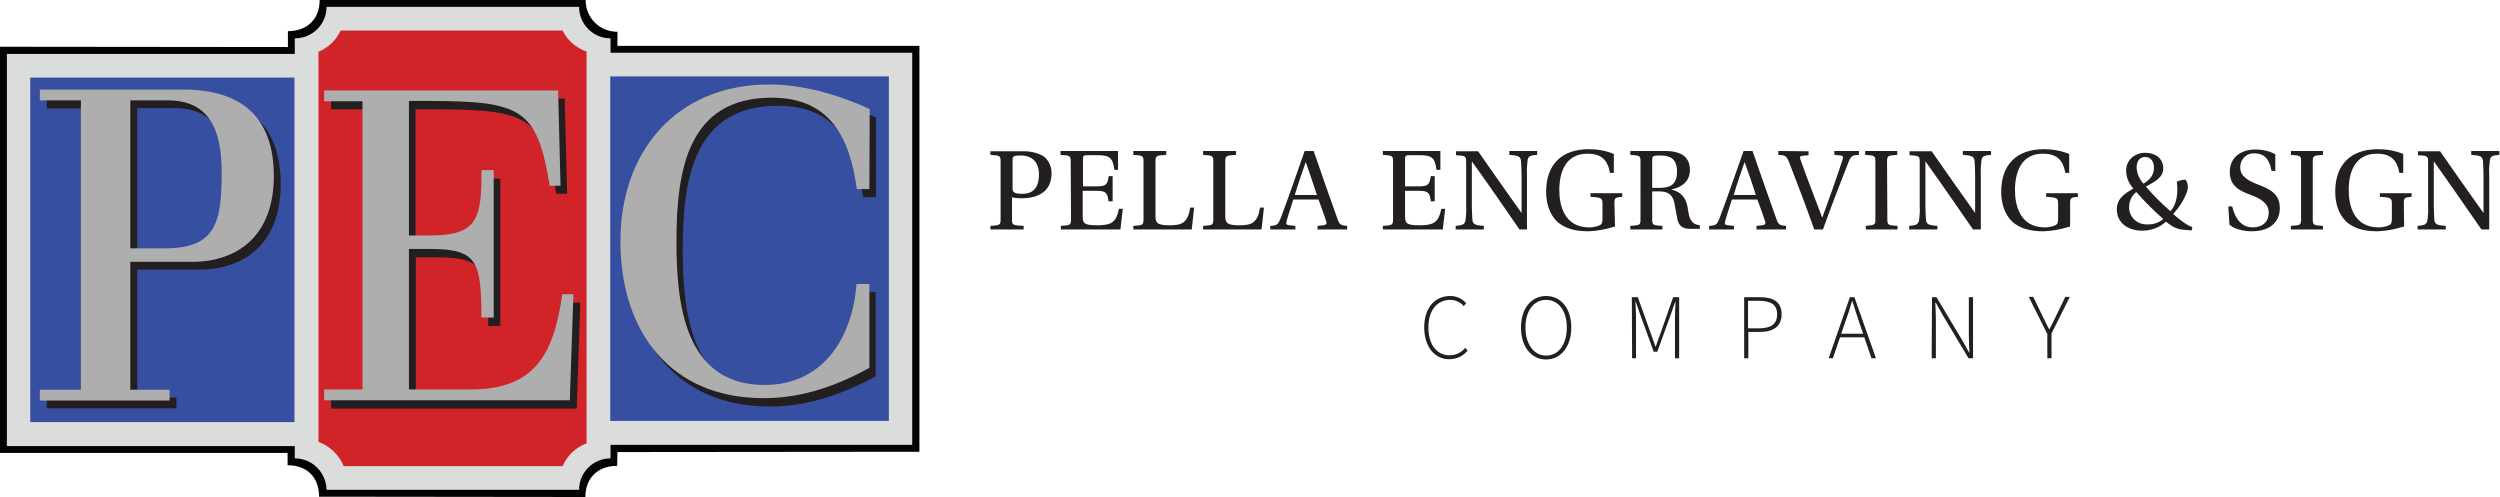 <?xml version="1.0" encoding="UTF-8"?> <!-- Generator: Adobe Illustrator 24.0.1, SVG Export Plug-In . SVG Version: 6.00 Build 0) --> <svg xmlns="http://www.w3.org/2000/svg" xmlns:xlink="http://www.w3.org/1999/xlink" id="Layer_1" x="0px" y="0px" viewBox="0 0 834.5 165.9" style="enable-background:new 0 0 834.5 165.9;" xml:space="preserve"> <style type="text/css"> .st0{fill:#030303;} .st1{fill:#DBDDDD;} .st2{fill:#374FA0;} .st3{fill:#D12429;} .st4{fill:#231F20;} .st5{fill:#AFAEAE;} </style> <title>PEC-LOGO_Horz-2019-CMYK</title> <path class="st0" d="M306.8,150.8l-100.7,0.1c0,0-0.1,3.8-0.1,4.6c-6.4,0-10.6,4-10.6,10.4l-88.9-0.1c0-6.7-4.2-10.5-10.5-10.5 c0-1,0-4.1,0-4.1H0V15.6l96.1,0.1c0,0,0-2.9,0-5.3c6.3,0,10.6-3.9,10.6-10.4h88.8c-0.1,5.7,4.4,10.4,10.2,10.6c0.1,0,0.2,0,0.4,0 c0,1.4,0,4.7,0,4.7h100.8V150.8z"></path> <path class="st1" d="M304.5,17.6H203.8v-4.8l0,0c-5.8,0-10.5-4.7-10.5-10.5v0l0,0h-84.3c0,5.8-4.7,10.5-10.6,10.5V18H2.3v130.9h96.1 v4.1c5.8,0,10.5,4.7,10.6,10.5h84.3c0-5.8,4.7-10.5,10.5-10.5v-4.5h100.7V17.6z"></path> <rect x="10.1" y="25.9" class="st2" width="88.2" height="115"></rect> <rect x="203.7" y="25.5" class="st2" width="93" height="115"></rect> <path class="st3" d="M187.8,10.2h-74.1c-1.5,3.2-4.1,5.7-7.4,7.1v130.2c3.8,1.4,6.9,4.3,8.4,8.1h73.1c1.5-3.5,4.4-6.3,8-7.6V17.2 C192.3,16,189.4,13.5,187.8,10.2z"></path> <path class="st4" d="M29.2,36.2H15.6v-3.6h47.9c19.1,0,30.2,9,30.2,28.9S81.5,90,66.4,90H45.8v42.7h13.1v3.6H15.6v-3.6h13.7V36.2z M45.8,85.5h11.5c17.1,0,19-8.6,19-25.4c0-13.8-3.9-24-18-24H45.8V85.5z"></path> <path class="st4" d="M292.4,65.8h-4.3c-2.3-17.2-8.9-30.5-28.4-30.5c-28,0-31.8,24.2-31.8,47.9c0,20,2.3,48,29.4,48 c19.8,0,29.4-16,30.7-33.7h4.3v28.1c-12.8,6.9-23.9,10.1-35.4,10.1c-30.8,0-47.7-22-47.7-52.4c0-30.2,18.9-52.3,49.7-52.3 c11.2,0,23.1,3.4,33.5,8.2V65.8z"></path> <path class="st5" d="M27,33.5H13.3v-3.6h47.9c19.2,0,30.2,9,30.2,28.9c0,20-12.2,28.6-27.3,28.6H43.5v42.7h13.1v3.6H13.3v-3.6H27 V33.5z M43.5,82.9H55c17.1,0,19-8.6,19-25.4c0-13.8-3.9-24-18-24H43.5V82.9z"></path> <path class="st5" d="M290.2,63.1H286c-2.3-17.2-9-30.5-28.4-30.5c-28,0-31.8,24.2-31.8,47.9c0,20,2.3,48,29.4,48 c19.7,0,29.4-16,30.7-33.7h4.3v28c-12.8,7-23.9,10.1-35.4,10.1c-30.8,0-47.7-22-47.7-52.4c0-30.2,18.9-52.3,49.7-52.3 c11.2,0,23.1,3.4,33.5,8.2L290.2,63.1z"></path> <path class="st4" d="M188.5,32.9l0.8,31.8h-3.6c-4.2-25.6-9.3-28.2-40.4-28.2h-6.6v44.9h7.4c15.8,0,16.9-6.2,16.8-21.8h4.1v49.2H163 c-0.1-18.1-1-22.9-16.8-22.9h-7.4v46.9h20.6c20.9,0,27.7-11.1,30.6-31.8h3.7l-1.2,35.4h-82v-3.6h12.8V36.5h-12.8v-3.6"></path> <path class="st5" d="M186.3,30.2l0.8,31.8h-3.6c-4.2-25.6-9.3-28.3-40.4-28.3h-6.6v44.9h7.4c15.8,0,16.9-6.2,16.8-21.8h4.1V106h-4.1 c-0.1-18.1-1-22.9-16.8-22.9h-7.4v46.9h20.6c20.9,0,27.7-11.1,30.6-31.8h3.7l-1.2,35.4h-82v-3.6h12.8V33.8h-12.8v-3.6"></path> <path class="st4" d="M330.6,76.6v-1.2c3.3-0.2,3.4-0.3,3.4-2.4V54.1c0-2.1-0.1-2.2-3.4-2.4v-1.2h10.6c2.4-0.1,4.8,0.4,6.9,1.5 c1.9,1.3,3,3.6,2.9,5.9c0,4.7-2.7,6.8-5.6,7.7c-1.4,0.4-2.9,0.6-4.4,0.6c-1.1,0-2.1-0.1-3.2-0.3V73c0,2.1,0,2.2,3.9,2.4v1.2 L330.6,76.6z M338,63.1c0,1.2,1,1.6,3.3,1.6c3.4,0,5.5-1.9,5.5-6.5c0-4.1-2.3-6.3-6.1-6.3c-2.4,0-2.7,0.3-2.7,1.4L338,63.1z"></path> <path class="st4" d="M357.4,54.1c0-2.1-0.1-2.2-3.4-2.4v-1.3h19.2v6.3H372c-0.6-3.9-1.4-4.9-5.7-4.9h-3.4c-1.2,0-1.4,0.2-1.4,1.4v9 h4.9c3.2,0,3.3-1.1,3.7-3.4h1.3v8.4H370c-0.3-2.4-0.5-3.5-3.7-3.5h-4.9V72c0,2.5,0.4,3.2,4.8,3.2c4.7,0,6.4-0.9,7.3-5.5h1.3 l-0.8,6.9h-19.9v-1.2c3.3-0.2,3.4-0.3,3.4-2.4L357.4,54.1z"></path> <path class="st4" d="M385.7,72c0,2.4,0.5,3.2,4.8,3.2c4,0,6-0.8,6.8-5.9h1.3l-0.8,7.3h-19.5v-1.2c3.3-0.2,3.4-0.3,3.4-2.4V54.1 c0-2.1-0.1-2.2-3.4-2.4v-1.3h11v1.3c-3.5,0.2-3.6,0.3-3.6,2.4L385.7,72z"></path> <path class="st4" d="M409,72c0,2.4,0.5,3.2,4.8,3.2c4,0,6-0.8,6.8-5.9h1.3l-0.8,7.3h-19.5v-1.2c3.3-0.2,3.4-0.3,3.4-2.4V54.1 c0-2.1-0.1-2.2-3.4-2.4v-1.3h11v1.3c-3.5,0.2-3.6,0.3-3.6,2.4L409,72z"></path> <path class="st4" d="M439.8,76.6v-1.2l1.8-0.2c1.2-0.1,1.4-0.6,1-1.6c-0.6-1.8-2-5.8-2.5-7h-8.4c-0.8,2.7-1.6,4.8-2.2,7.1 c-0.3,1-0.2,1.4,0.9,1.5l2,0.2v1.2H424v-1.2c2.4-0.1,2.7-0.6,3.5-2.6c2.7-7.1,5.4-15.1,8-22.4h3c2.1,6.2,6,17.2,8,22.8 c0.7,1.9,1.1,2,3.2,2.2v1.2L439.8,76.6z M435.9,54.2h-0.1c-1.1,3.2-2.5,7.2-3.6,10.9h7.4C438.7,62.4,436.8,56.7,435.9,54.2 L435.9,54.2z"></path> <path class="st4" d="M465,54.1c0-2.1-0.1-2.2-3.4-2.4v-1.3h19.2v6.3h-1.3c-0.5-3.9-1.4-4.9-5.7-4.9h-3.4c-1.2,0-1.4,0.2-1.4,1.4v9 h4.9c3.2,0,3.3-1.1,3.7-3.4h1.3v8.4h-1.3c-0.3-2.4-0.5-3.5-3.7-3.5H469V72c0,2.5,0.4,3.2,4.8,3.2c4.7,0,6.4-0.9,7.3-5.5h1.3 l-0.8,6.9h-20v-1.2c3.3-0.2,3.4-0.3,3.4-2.4L465,54.1z"></path> <path class="st4" d="M507.2,76.6C502,69,496.8,61.5,491.4,54h-0.1v14.7c0,1.6,0.1,3.2,0.2,4.8c0.2,1.6,1.4,1.7,3.8,1.9v1.2h-9.4 v-1.2c2-0.2,3-0.3,3.3-1.9c0.2-1.6,0.3-3.2,0.2-4.8V54.2c0-2.1-0.1-2.2-3.4-2.4v-1.3h7.4c4.2,6,9.6,13.8,14.5,20.6v0.1V58.4 c0-1.6-0.1-3.2-0.2-4.8c-0.2-1.6-1.4-1.7-3.9-1.9v-1.3h9.3v1.3c-2,0.2-3,0.2-3.2,1.9c-0.2,1.6-0.3,3.2-0.2,4.8v18.2H507.2z"></path> <path class="st4" d="M539.1,75.6c-2.9,0.9-5.8,1.5-8.8,1.6c-3.2,0-6.6-0.4-9.5-2.4s-4.7-5.9-4.7-10.8c0-8.8,4.9-14.2,14.3-14.2 c2.9,0,5.7,0.5,8.3,1.6v6.3h-1.3c-0.8-4.7-3.3-6.4-7.5-6.4c-7.4,0-9.4,6.3-9.4,12.2c0,4.6,1.4,12.4,10,12.4c1.1,0,2.2-0.2,3.2-0.6 c0.8-0.3,1.2-0.7,1.2-2V68c0-1.8-0.2-2.1-4-2.3v-1.2h10.6v1.2c-2.5,0.2-2.6,0.4-2.6,2.3L539.1,75.6z"></path> <path class="st4" d="M551.5,73c0,2.1,0.1,2.2,3.4,2.4v1.2h-10.7v-1.2c3.3-0.2,3.4-0.3,3.4-2.4V54.1c0-2.1-0.1-2.2-3.4-2.4v-1.3h11.6 c6.5,0,8.3,2.9,8.3,6.4s-2.6,5.8-6.1,6.4v0.1c4,1,5.1,3.7,5.5,7c0.4,2.6,1,4.6,3.9,4.9v1.2h-3.2c-2.3,0-3.8-0.8-4.3-3.3 c-0.4-1.8-0.8-4.7-1.1-5.8c-0.7-2.7-2.5-3.4-4.9-3.4h-2.4V73z M551.5,62.7h2.8c3.7,0,5.5-1.6,5.5-5.4c0-5-3.1-5.4-5.9-5.4 c-2.4,0-2.4,0.3-2.4,1.9V62.7z"></path> <path class="st4" d="M586.3,76.6v-1.2l1.8-0.2c1.2-0.1,1.4-0.6,1-1.6c-0.6-1.8-2-5.8-2.5-7h-8.5c-0.8,2.7-1.6,4.8-2.2,7.1 c-0.3,1-0.2,1.4,0.9,1.5l2,0.2v1.2h-8.3v-1.2c2.4-0.1,2.7-0.6,3.5-2.6c2.7-7.1,5.4-15.1,8-22.4h3c2.1,6.2,6,17.2,8,22.8 c0.7,1.9,1.1,2,3.2,2.2v1.2L586.3,76.6z M582.4,54.2h-0.1c-1.1,3.2-2.5,7.2-3.6,10.9h7.4C585.3,62.4,583.3,56.7,582.4,54.2 L582.4,54.2z"></path> <path class="st4" d="M603.7,50.5v1.3l-2,0.2c-0.9,0.1-1,0.4-0.7,1.3c2.2,6.2,4.9,13.1,7.2,19.2l0.1,0.1c2.2-6,4.9-13.6,6.8-19.5 c0.2-0.7,0.2-1.1-0.8-1.2l-2-0.2v-1.3h8.2v1.3c-2,0.1-2.5,0.2-3.3,2c-2.6,6.5-6,15.4-8.7,22.9h-2.9c-2.7-7.6-5.6-15.3-8.5-22.7 c-0.8-2-1.4-2.1-3.5-2.2v-1.3L603.7,50.5z"></path> <path class="st4" d="M630,73c0,2.1,0.1,2.2,3.4,2.4v1.2h-10.6v-1.2C626,75.1,626,75,626,73V54.1c0-2.1-0.1-2.2-3.4-2.4v-1.3h10.7 v1.3c-3.2,0.2-3.4,0.3-3.4,2.4L630,73z"></path> <path class="st4" d="M658.6,76.6c-5.3-7.6-10.4-15.1-15.8-22.6h-0.1v14.7c0,1.6,0.1,3.2,0.2,4.8c0.2,1.6,1.4,1.7,3.8,1.9v1.2h-9.4 v-1.2c2-0.2,3-0.3,3.3-1.9c0.2-1.6,0.3-3.2,0.2-4.8V54.2c0-2.1-0.1-2.2-3.4-2.4v-1.3h7.4c4.2,6,9.6,13.8,14.5,20.6v0.1V58.4 c0-1.6-0.1-3.2-0.2-4.8c-0.2-1.6-1.4-1.7-3.9-1.9v-1.3h9.4v1.3c-2,0.2-3,0.2-3.2,1.9c-0.2,1.6-0.3,3.2-0.2,4.8v18.2H658.6z"></path> <path class="st4" d="M691,75.6c-2.9,0.9-5.8,1.5-8.8,1.6c-3.2,0-6.6-0.4-9.5-2.4s-4.7-5.9-4.7-10.8c0-8.8,4.9-14.2,14.3-14.2 c2.9,0,5.7,0.5,8.4,1.6v6.3h-1.3c-0.8-4.7-3.3-6.4-7.5-6.4c-7.3,0-9.3,6.3-9.3,12.2c0,4.6,1.4,12.4,10,12.4c1.1,0,2.2-0.2,3.2-0.6 c0.8-0.3,1.2-0.7,1.2-2V68c0-1.8-0.2-2.1-4-2.3v-1.2h10.6v1.2c-2.5,0.2-2.6,0.4-2.6,2.3L691,75.6z"></path> <path class="st4" d="M722.1,56.2c0,3-2.6,4.3-5.8,6.1c2.5,2.9,5.3,5.7,8.2,8.2c1.9-2.1,2.3-5,2.3-7.6c0-0.7-0.1-1.5-0.2-2.2 c0.9-0.5,2-0.8,3-0.7c0.7,1.1,0.9,2.5,0.5,3.8c-1,2.8-2.6,5.4-4.7,7.6c1.6,1.5,4.6,3.9,6.4,4.4l-0.2,1.1l-1.4-0.1 c-3.3-0.2-4.4-0.6-7.2-2.8c-2.2,2-5,3-7.9,3c-4.8,0-8.5-2.6-8.5-7.1c0-3.7,2.6-5.2,5.5-7c-1.5-1.6-2.4-3.8-2.4-6 c0-3.3,2.7-5.9,6.4-5.9C719.5,51,722.1,52.9,722.1,56.2z M710.7,69.1c-0.1,3.1,2.4,5.7,5.6,5.8c0.1,0,0.3,0,0.4,0 c2,0.1,3.9-0.5,5.4-1.8c-3.2-2.8-6.2-5.8-9-9C711.6,65.2,710.7,67.1,710.7,69.1L710.7,69.1z M713.2,56c0.1,2,1,3.9,2.3,5.3 c2.3-1.4,3.5-3,3.5-5.3c0-2-1-3.6-2.9-3.6S713.2,53.8,713.2,56z"></path> <path class="st4" d="M758.2,57c-0.6-3.8-2.4-5.8-5.6-5.8c-2.5-0.2-4.6,1.7-4.8,4.2c0,0.2,0,0.4,0,0.6c0,3,3,4.4,5.4,5.4 c4.5,1.7,7.8,3.2,7.8,8.1c0,4-2.6,7.7-9.4,7.7c-2.6,0-5.8-0.7-7.4-2.2l-0.4-6.1h1.3c1,4.3,3.3,7,6.8,7c3.3,0,5.4-1.8,5.4-5 s-3.2-4.8-5.9-5.8c-3.9-1.4-7.1-3-7.1-7.7c0-5.1,4-7.5,8.6-7.5c2.3,0,4.6,0.5,6.6,1.6v5.6L758.2,57z"></path> <path class="st4" d="M772,73c0,2.1,0.1,2.2,3.4,2.4v1.2h-10.7v-1.2c3.3-0.2,3.4-0.3,3.4-2.4V54.1c0-2.1-0.1-2.2-3.4-2.4v-1.3h10.7 v1.3c-3.2,0.2-3.4,0.3-3.4,2.4L772,73z"></path> <path class="st4" d="M802.5,75.6c-2.9,0.9-5.8,1.5-8.8,1.6c-3.2,0-6.6-0.4-9.5-2.4s-4.7-5.9-4.7-10.8c0-8.8,4.9-14.2,14.3-14.2 c2.9,0,5.7,0.5,8.4,1.6v6.3h-1.3c-0.8-4.7-3.3-6.4-7.5-6.4c-7.4,0-9.4,6.3-9.4,12.2c0,4.6,1.4,12.4,10,12.4c1.1,0,2.2-0.2,3.2-0.6 c0.8-0.3,1.2-0.7,1.2-2V68c0-1.8-0.2-2.1-4-2.3v-1.2H805v1.2c-2.5,0.2-2.6,0.4-2.6,2.3L802.5,75.6z"></path> <path class="st4" d="M828.3,76.6C823,69,817.9,61.5,812.5,54h-0.1v14.7c0,1.6,0.1,3.2,0.2,4.8c0.2,1.6,1.4,1.7,3.8,1.9v1.2h-9.4 v-1.2c2-0.2,3-0.3,3.3-1.9c0.2-1.6,0.3-3.2,0.2-4.8V54.2c0-2.1-0.1-2.2-3.4-2.4v-1.3h7.4c4.2,6,9.6,13.8,14.5,20.6v0.1V58.4 c0-1.6-0.1-3.2-0.2-4.8c-0.2-1.6-1.4-1.7-3.9-1.9v-1.3h9.4v1.3c-2,0.2-3,0.2-3.2,1.9c-0.2,1.6-0.3,3.2-0.2,4.8v18.2H828.3z"></path> <path class="st4" d="M475.4,109.3c0-6.5,3.5-10.5,8.7-10.5c2.1,0,4,0.9,5.3,2.4l-0.8,1c-1.1-1.3-2.7-2.1-4.5-2.1 c-4.5,0-7.3,3.6-7.3,9.2s2.7,9.3,7.1,9.3c2,0,3.9-0.9,5.2-2.5l0.8,0.9c-1.5,1.9-3.7,2.9-6.1,2.9C479,120,475.4,115.8,475.4,109.3z"></path> <path class="st4" d="M507.7,109.3c0-6.4,3.5-10.5,8.4-10.5s8.4,4.1,8.4,10.5S521,120,516.1,120S507.7,115.8,507.7,109.3z M523,109.3 c0-5.6-2.8-9.2-6.9-9.2s-6.9,3.6-6.9,9.2s2.8,9.4,6.9,9.4S523,115,523,109.3z"></path> <path class="st4" d="M544.7,99.2h2l4.3,12c0.5,1.5,1.1,3,1.6,4.5h0.1c0.5-1.5,1-3,1.6-4.5l4.2-12h2v20.4h-1.4v-13.4 c0-1.7,0.1-3.8,0.2-5.5h-0.1l-1.6,4.6l-4.4,12.1h-1.2l-4.4-12.1l-1.6-4.6h-0.1c0.1,1.7,0.2,3.8,0.2,5.5v13.4h-1.3L544.7,99.2z"></path> <path class="st4" d="M582.1,99.2h5.2c4.6,0,7.4,1.5,7.4,5.7c0,4-2.7,5.9-7.3,5.9h-3.8v8.8h-1.4V99.2z M587,109.6 c4.2,0,6.2-1.4,6.2-4.7s-2.1-4.5-6.3-4.5h-3.4v9.2H587z"></path> <path class="st4" d="M617.5,99.2h1.5l7.2,20.4h-1.5l-2.4-7h-8.1l-2.4,7h-1.4L617.5,99.2z M614.6,111.4h7.3l-1.3-3.8 c-0.8-2.4-1.5-4.6-2.3-7.1h-0.1c-0.7,2.5-1.4,4.7-2.3,7.1L614.6,111.4z"></path> <path class="st4" d="M644.9,99.2h1.5l8.6,14.4l2.3,4.1h0.1c-0.1-2-0.2-4-0.2-5.9V99.2h1.4v20.4h-1.5l-8.6-14.4l-2.3-4.1H646 c0.1,2,0.2,3.8,0.2,5.8v12.7h-1.4L644.9,99.2z"></path> <path class="st4" d="M683.3,111.3l-6.1-12.2h1.5l3.1,6.4c0.7,1.5,1.4,2.9,2.2,4.4h0.1c0.8-1.5,1.5-2.9,2.2-4.4l3.1-6.4h1.5 l-6.1,12.2v8.3h-1.4V111.3z"></path> </svg> 